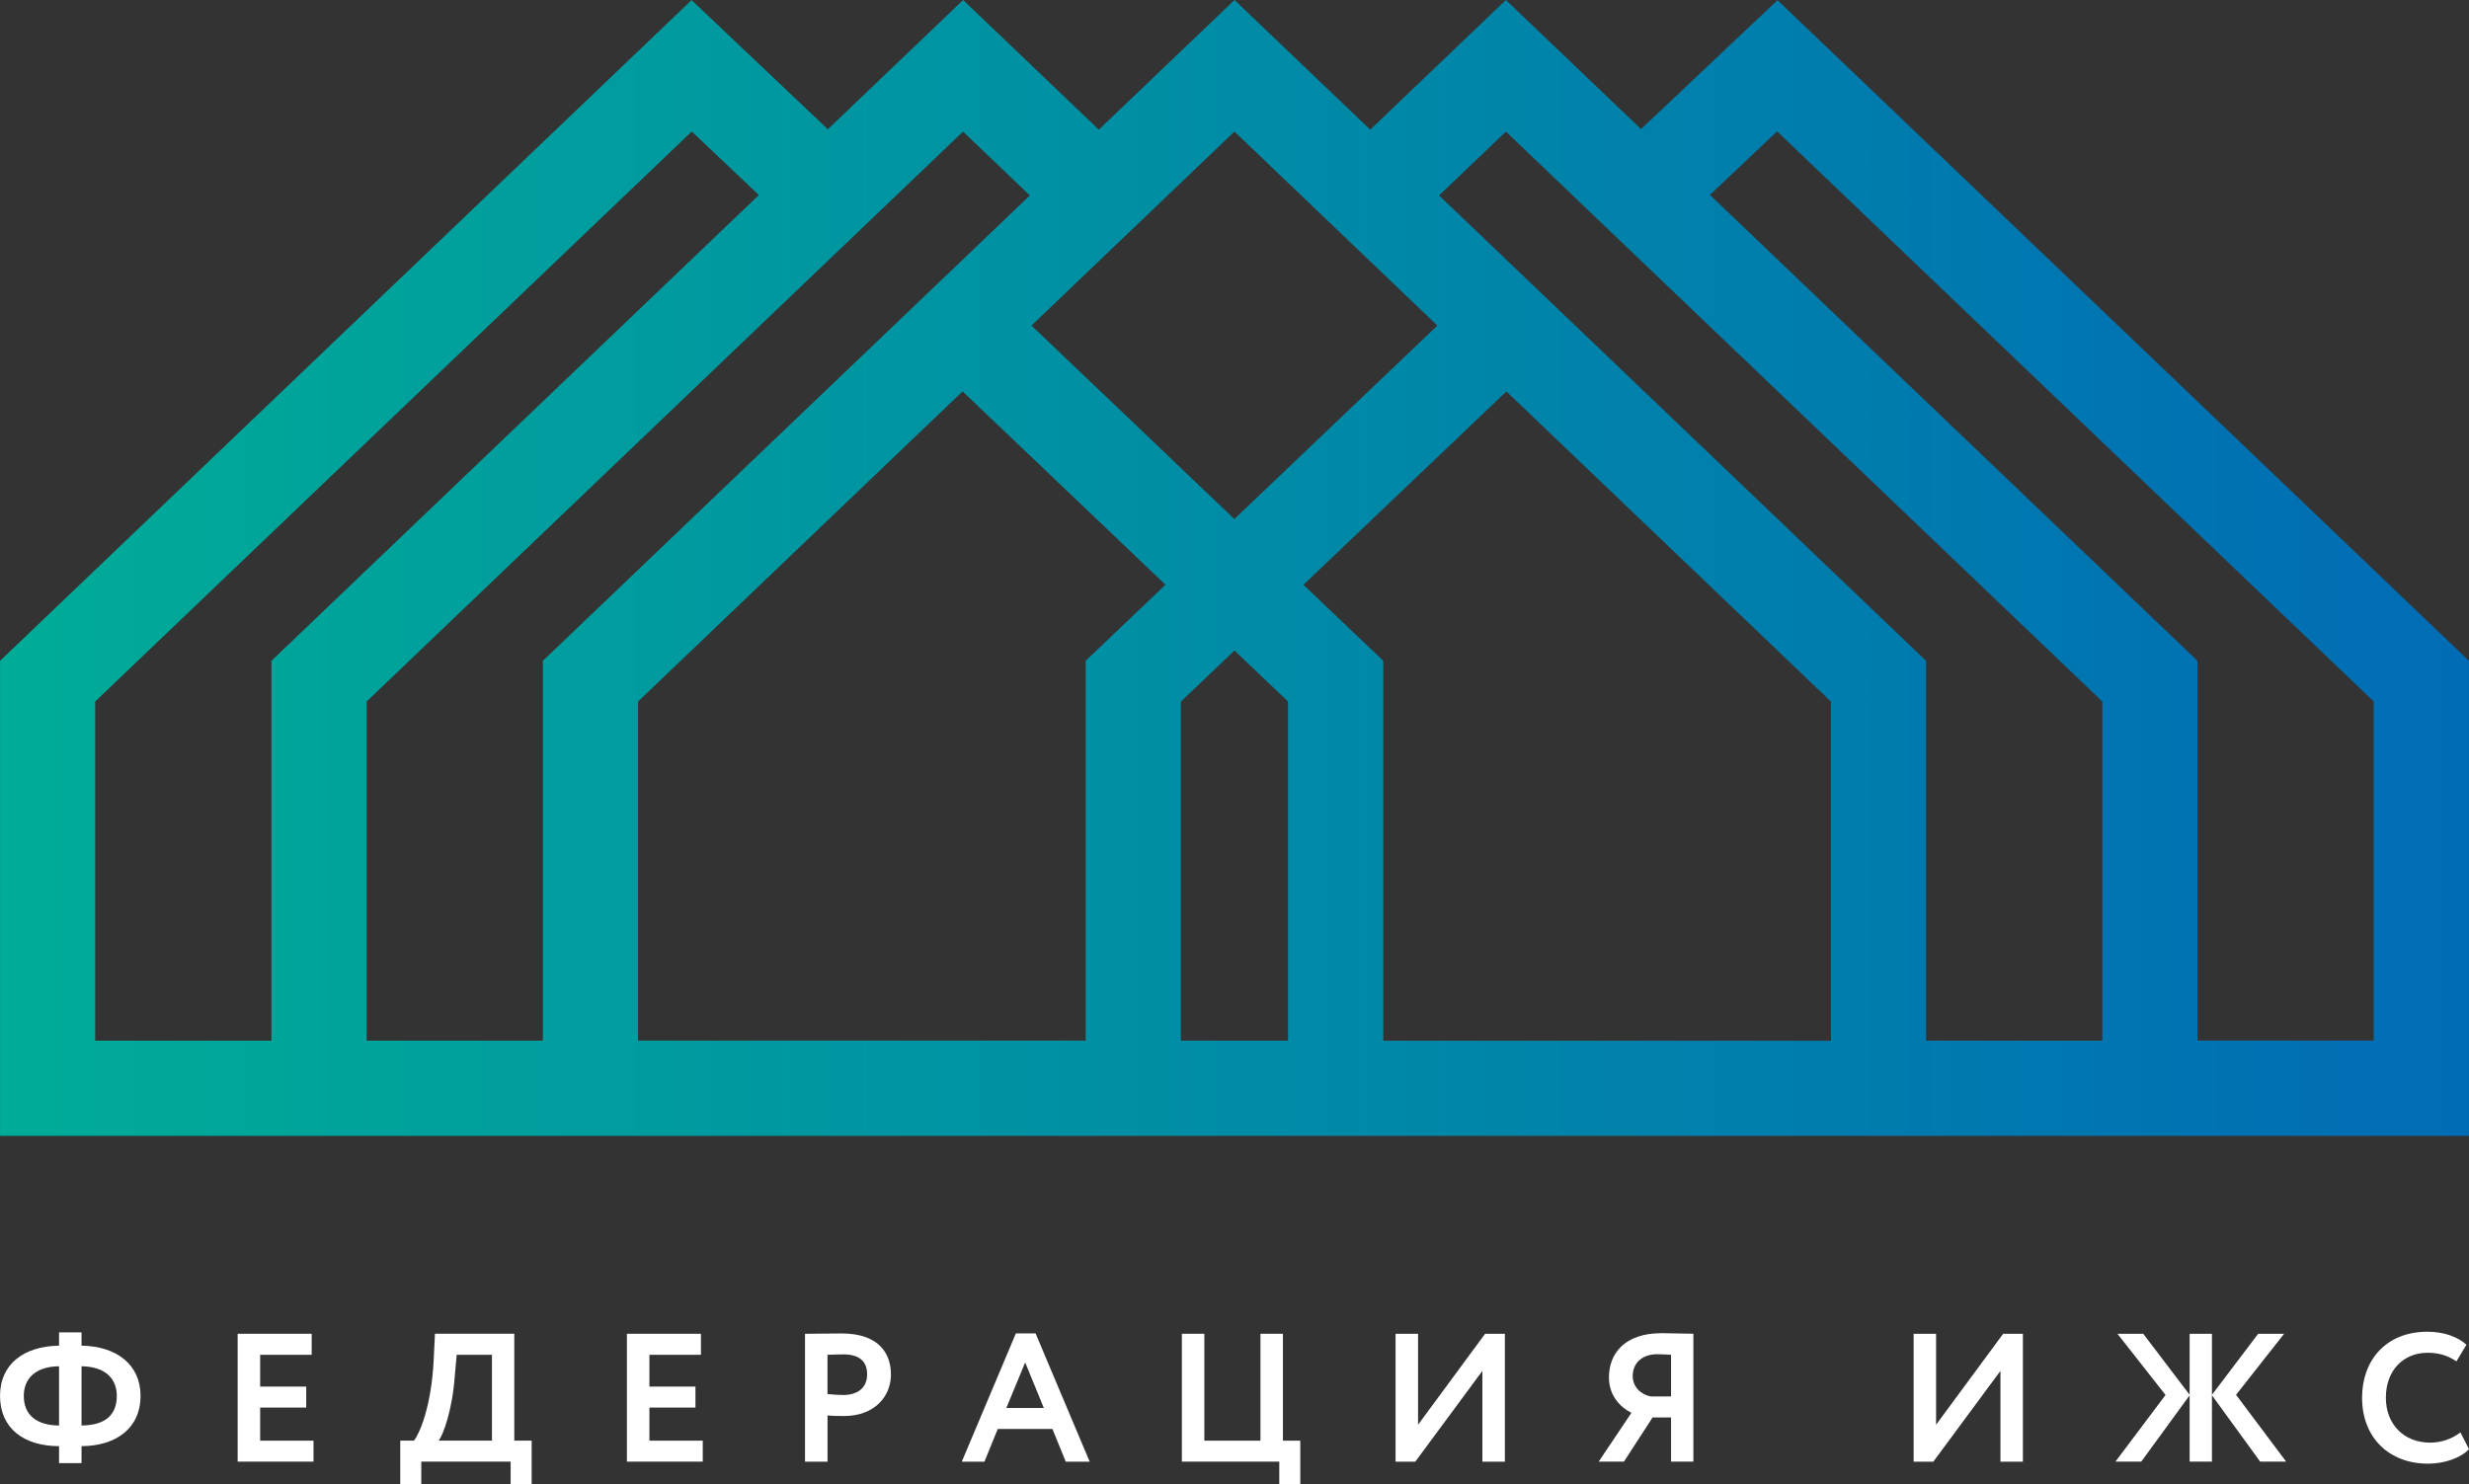 <?xml version="1.0" encoding="UTF-8"?> <!-- Creator: CorelDRAW 2021.5 --> <svg xmlns="http://www.w3.org/2000/svg" xmlns:xlink="http://www.w3.org/1999/xlink" xmlns:xodm="http://www.corel.com/coreldraw/odm/2003" xml:space="preserve" width="37.001mm" height="22.252mm" style="shape-rendering:geometricPrecision; text-rendering:geometricPrecision; image-rendering:optimizeQuality; fill-rule:evenodd; clip-rule:evenodd" viewBox="0 0 3700.14 2225.21"><rect x="0" y="0" width="3700.14" height="2225.21" fill="#333333" stroke="none"/> <defs> <style type="text/css"> <![CDATA[ .fil0 {fill:white;fill-rule:nonzero} .fil1 {fill:url(#id0)} ]]> </style> <linearGradient id="id0" gradientUnits="userSpaceOnUse" x1="0.01" y1="847.75" x2="3696.05" y2="847.75"> <stop offset="0" style="stop-opacity:1; stop-color:#00AC97"></stop> <stop offset="1" style="stop-opacity:1; stop-color:#006CB5"></stop> </linearGradient> </defs> <g id="Layer_x0020_1">  <path class="fil0" d="M122.2 2048.06l0 88.76c34.79,-0.31 52.83,-15.09 52.83,-44.4 0,-25.74 -16.96,-43.84 -52.83,-44.4l0 0.04zm-33.7 88.76l0 -88.76c-35.05,0.26 -52.83,18.35 -52.83,44.4 0,28.74 19.18,44.04 52.83,44.4l0 -0.04zm0 30.96c-52.83,0 -88.45,-26.83 -88.45,-75.32 0,-47.92 35.87,-74.49 88.45,-75.32l0 -20 33.7 0 0 20c52.26,0.83 88.45,28.17 88.45,75.32 0,47.92 -36.18,75.06 -88.45,75.32l0 25.48 -33.7 0 0 -25.48z"></path> <polygon class="fil0" points="356.16,1999.32 467.11,1999.32 467.11,2030.85 389.88,2030.85 389.88,2078.51 458.89,2078.51 458.89,2109.94 389.88,2109.94 389.88,2159.56 469.85,2159.56 469.85,2190.99 356.16,2190.99 "></polygon> <path class="fil0" d="M657.33 2159.51l79.92 0 0 -128.71 -52.83 0 -3 33.39c-3.57,49.57 -17.27,86.84 -24.09,95.32zm-57.48 0l20.52 0c7.96,-9.87 26.26,-50.4 29.62,-121.89l1.86 -38.36 118.89 0 0 160.25 26 0 0 65.7 -31.48 0 0 -34.22 -133.93 0 0 34.22 -31.48 0 0 -65.7z"></path> <polygon class="fil0" points="939.52,1999.32 1050.45,1999.32 1050.45,2030.85 973.23,2030.85 973.23,2078.51 1042.23,2078.51 1042.23,2109.94 973.23,2109.94 973.23,2159.56 1053.19,2159.56 1053.19,2190.99 939.52,2190.99 "></polygon> <path class="fil0" d="M1240.12 2030.85l0 58.83c7.96,0.83 16.18,1.4 23.83,1.4 19.95,0 35.56,-9.61 35.56,-30.96 0,-20 -12.35,-29.88 -35.36,-29.88 -6.88,0 -15.09,0.26 -24.09,0.57l0.06 0.04zm-33.7 160.19l0 -191.68c10.7,0 41.1,-0.52 54.54,-0.52 56.4,0 74.23,30.08 74.23,61.62 0,32.62 -24.4,62.13 -70.09,62.13 -5.79,0 -16.7,0 -24.92,-0.83l0 69.27 -33.7 0 -0.06 0.01z"></path> <path class="fil0" d="M1508.15 2110.51l56.14 0 -27.91 -68.23 -28.22 68.23 -0.01 0zm14.26 -111.71l29.57 0 81.05 192.24 -35.87 0 -19.95 -49 -81.93 0 -19.95 49 -33.96 0 81.05 -192.24 -0.01 0z"></path> <polygon class="fil0" points="1771.21,1999.32 1804.86,1999.32 1804.86,2159.56 1888.97,2159.56 1888.97,1999.32 1922.63,1999.32 1922.63,2159.56 1948.63,2159.56 1948.63,2225.21 1917.2,2225.21 1917.2,2190.99 1771.21,2190.99 "></polygon> <polygon class="fil0" points="2091.45,2191.04 2091.45,1999.32 2125.16,1999.32 2125.16,2135.68 2225.65,1999.32 2255.27,1999.32 2255.27,2191.04 2221.56,2191.04 2221.56,2054.94 2121.02,2191.04 "></polygon> <path class="fil0" d="M2504.32 2093.24l0 -62.44c-4.65,-0.26 -15.35,-0.83 -21.04,-0.83 -22.18,0 -36.44,13.39 -36.44,32.57 0,17.27 13.18,27.97 26.83,30.71l30.65 0 0 -0.01zm0 31.48l-27.66 0 -42.96 66.27 -37.84 0 49.06 -73.14c-17.78,-9.05 -33.7,-26.57 -33.7,-53.14 0,-35.31 23,-66.27 78.88,-66.27 12.3,0 36.39,0.83 47.66,0.83l0 191.68 -33.44 0 0 -66.27 0 0.04z"></path> <polygon class="fil0" points="2867.83,2191.04 2867.83,1999.32 2901.48,1999.32 2901.48,2135.68 3002.02,1999.32 3031.59,1999.32 3031.59,2191.04 2997.94,2191.04 2997.94,2054.94 2897.35,2191.04 "></polygon> <polygon class="fil0" points="3173.28,1999.32 3211.95,1999.32 3281.47,2090.81 3281.47,1999.32 3314.92,1999.32 3314.92,2090.81 3384.19,1999.32 3423.07,1999.32 3351.06,2090.81 3426.12,2190.99 3387.19,2190.99 3314.92,2091.59 3314.92,2190.99 3281.47,2190.99 3281.47,2091.59 3208.95,2190.99 3170.28,2190.99 3245.34,2091.07 "></polygon> <path class="fil0" d="M3700.09 2172.38c-12.04,12.87 -36.39,21.66 -61.36,21.66 -58.57,0 -98.84,-39.18 -98.84,-98.89 0,-55.05 34.79,-98.89 98.06,-98.89 24.92,0 45.75,7.91 58.36,19.49l-15.04 24.92c-11.48,-7.65 -24.09,-12.87 -43.27,-12.87 -35.56,0 -62.44,25.74 -62.44,67.36 0,39.96 27.14,67.36 66.27,67.36 16.13,0 32.31,-5.22 45.49,-15.35l12.82 25.17 -0.05 0.04z"></path> <path class="fil1" d="M-0 1702.65l3700.08 0 0 -712.07 -1036.23 -990.33 -204.55 193.23 -202.48 -193.48 -203.36 194.36 -203.36 -194.36 -203.41 194.36 -203.36 -194.36 -202.69 193.74 -204.24 -193.59 -1036.34 990.43 0 712.07 -0.03 0zm3293.26 -712.08l-730.73 -698.42 100.7 -95.22 894.13 854.59 0 508.4 -264.15 0 0 -569.4 0.05 0.05zm-3150.64 61l894.08 -854.48 100.59 95.27 -730.53 698.22 0 569.4 -264.15 0 0 -508.4 0.01 -0.01zm2743.87 -61l-729.85 -697.6 100.18 -95.73 893.82 854.33 0 508.4 -264.1 0 0 -569.4 -0.05 0zm-1137.04 -308.44l-51.69 -49.26 -51.69 -49.26 -100.28 -95.58 100.8 -96.41 51.64 -49.31 51.59 -49.37 100.18 -95.73 100.13 95.73 51.59 49.37 51.59 49.31 100.85 96.41 -151.98 144.84 -51.69 49.26 -100.59 95.89 -100.59 -95.89 0.14 0zm-1200.01 369.44l893.82 -854.33 100.18 95.73 -729.91 697.6 0 569.4 -264.1 0 0 -508.4 0.01 0zm1523.55 -61.05l-119.56 -113.93 304.11 -289.84 486.38 464.88 0 508.4 -670.92 0 0 -569.45 -0.01 -0.05zm-1116.78 61.05l486.38 -464.88 100.28 95.58 51.64 49.26 51.74 49.26 100.39 95.73 -119.56 113.93 0 569.45 -264.1 0 -71.34 0 -71.28 0 -264.15 0 0 -508.4 0.01 0.06zm813.54 0.05l80.28 -76.5 80.28 76.5 0 508.35 -160.61 0 0 -508.35 0.05 0z"></path> </g> </svg> 